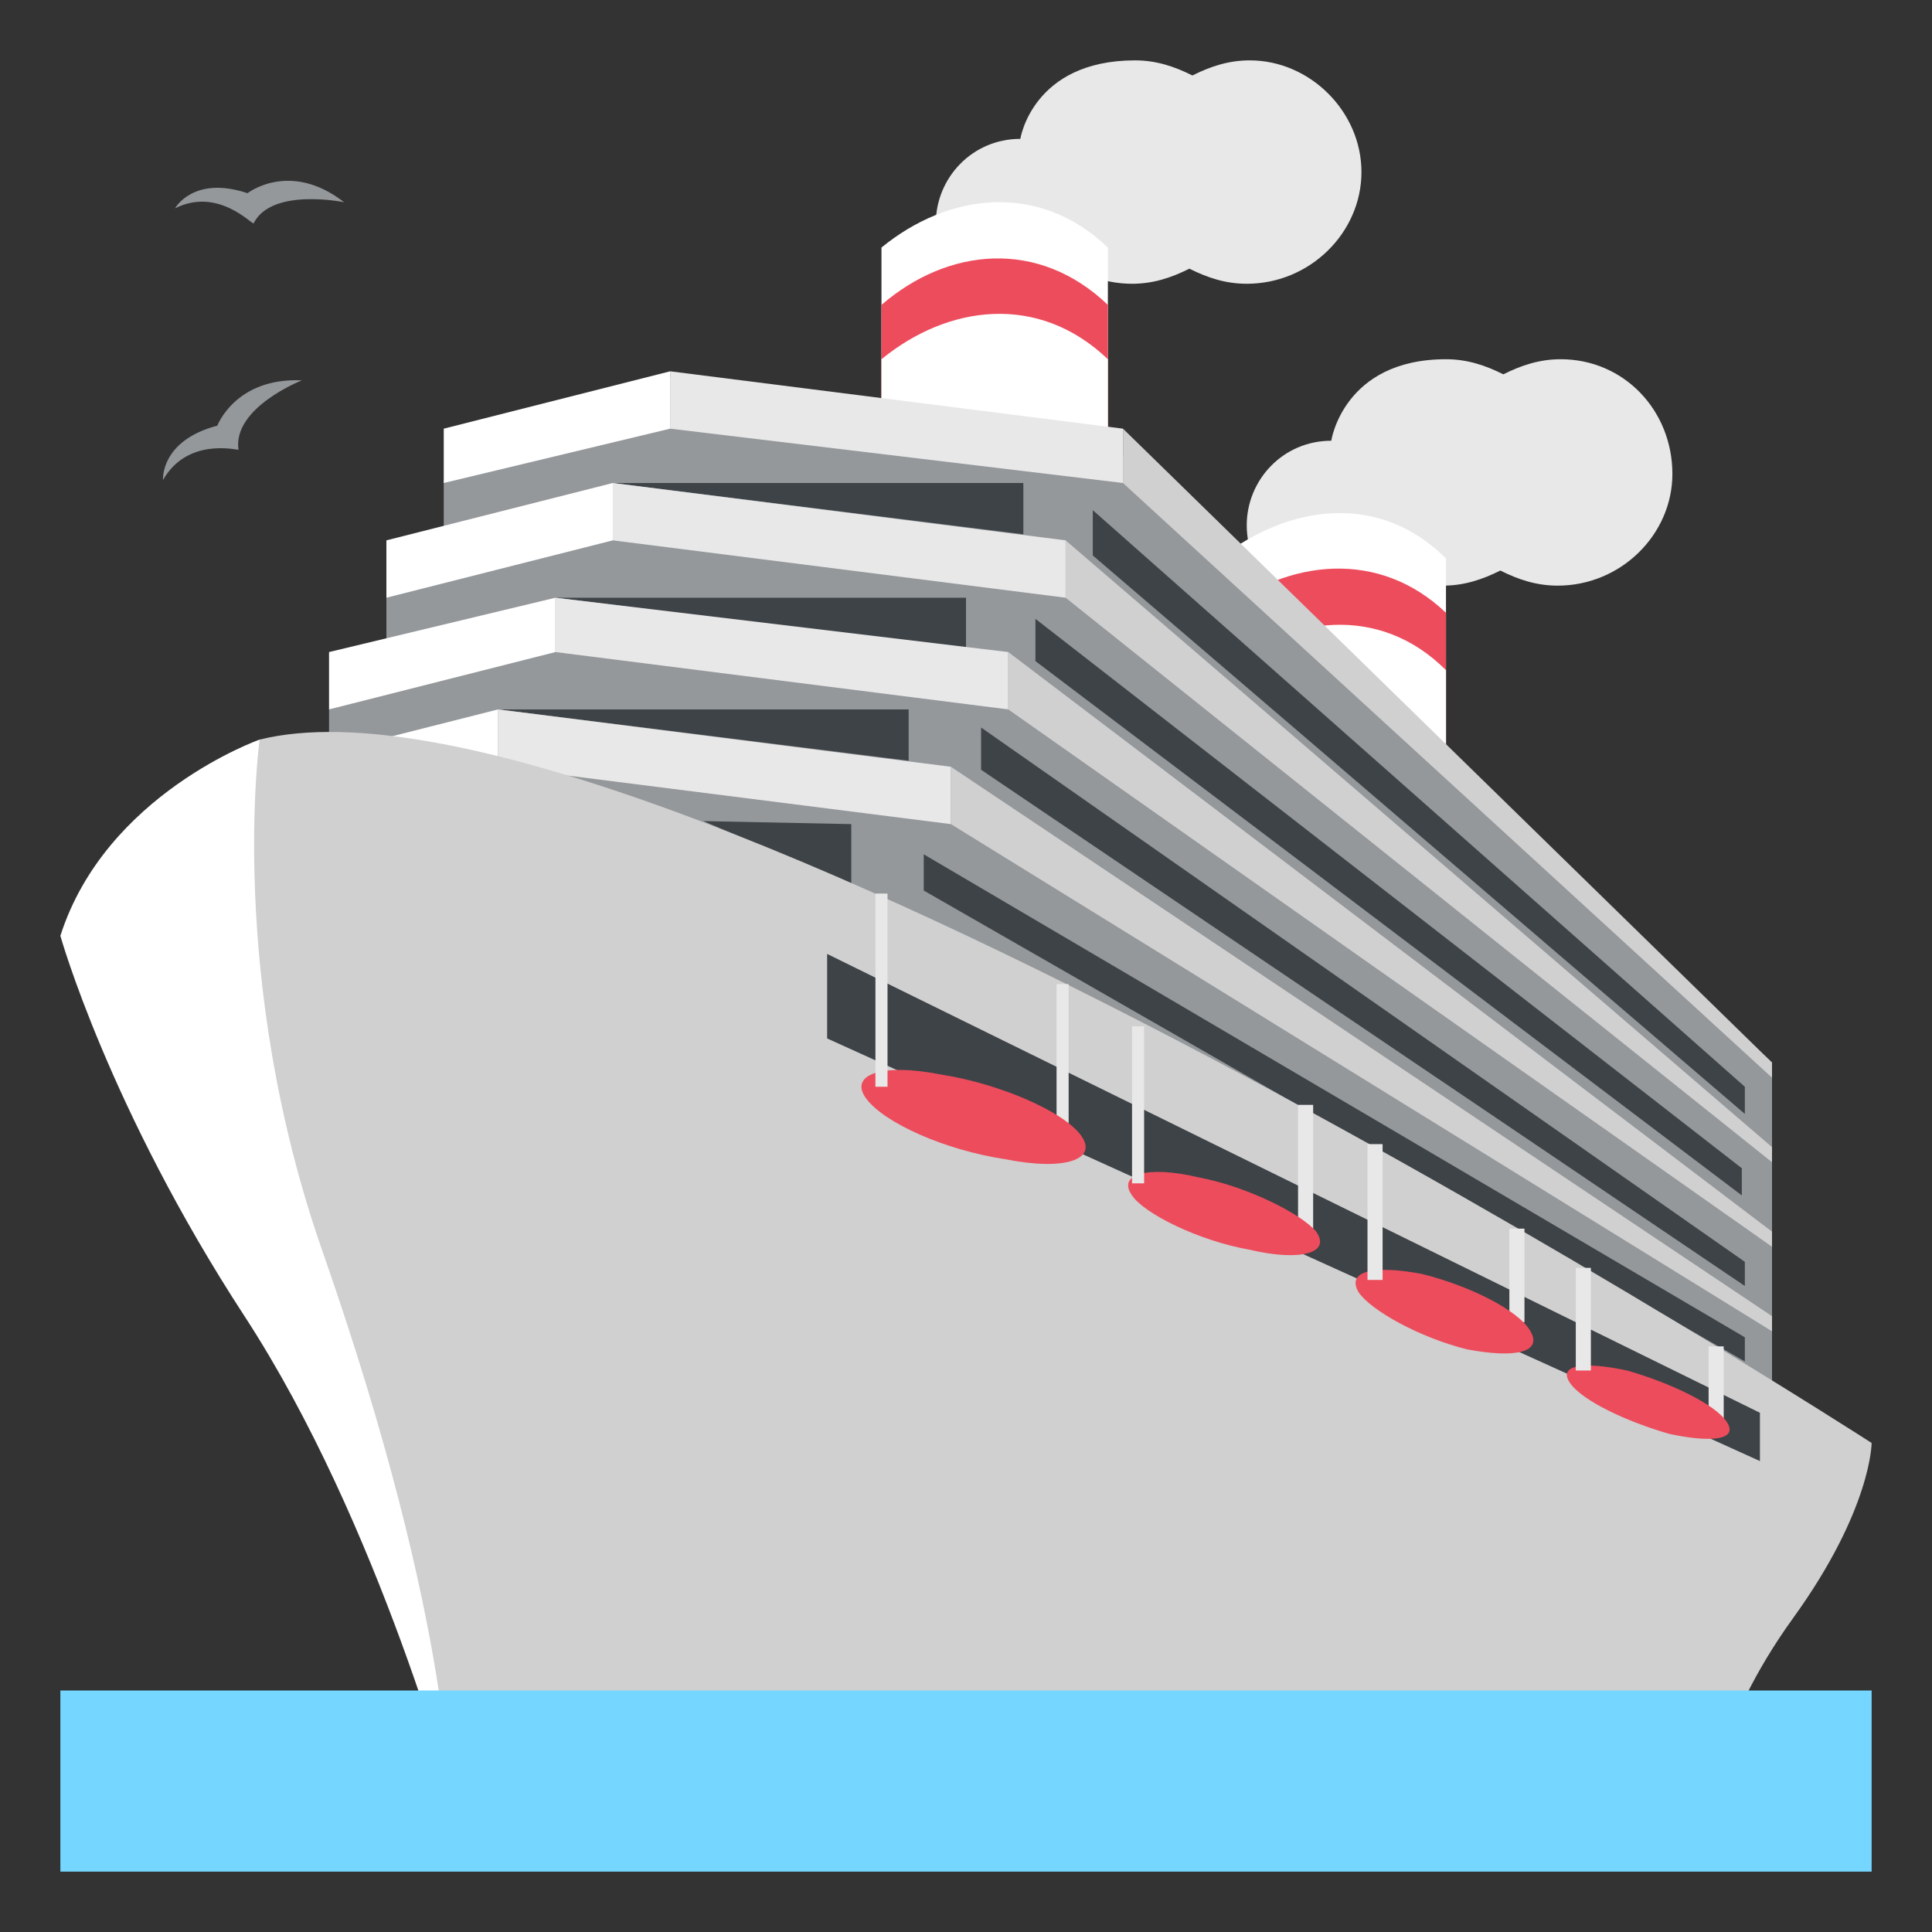 <?xml version="1.0" encoding="utf-8"?><!-- Скачано с сайта svg4.ru / Downloaded from svg4.ru -->
<svg width="800px" height="800px" viewBox="0 0 64 64" xmlns="http://www.w3.org/2000/svg" xmlns:xlink="http://www.w3.org/1999/xlink" aria-hidden="true" role="img" class="iconify iconify--emojione" preserveAspectRatio="xMidYMid meet">
<rect x="0" y="0" width="64" height="64" fill="#333333" stroke="none"/>
<g fill="#e8e8e8">
<path d="M41.4 2c-.7 0-1.3.2-1.9.5c-.6-.3-1.2-.5-1.9-.5c-3.4 0-3.8 2.6-3.8 2.6c-1.6 0-2.8 1.3-2.8 2.8c0 1.6 1.3 2.8 2.8 2.8c.9 0 1.7-.4 2.2-1.1c.5.2 1 .3 1.5.3c.7 0 1.3-.2 1.9-.5c.6.3 1.2.5 1.9.5c2.1 0 3.8-1.7 3.8-3.7S43.4 2 41.4 2">
</path>
<path d="M51.7 11.9c-.7 0-1.3.2-1.9.5c-.6-.3-1.2-.5-1.9-.5c-3.4 0-3.8 2.7-3.8 2.7c-1.6 0-2.8 1.3-2.8 2.8c0 1.6 1.3 2.8 2.8 2.8c.9 0 1.7-.4 2.2-1.1c.5.2 1 .3 1.5.3c.7 0 1.3-.2 1.9-.5c.6.3 1.2.5 1.9.5c2.1 0 3.8-1.7 3.8-3.7c0-2.1-1.6-3.8-3.7-3.8">
</path>
</g>
<g fill="#ffffff">
<path d="M40.4 18.5v30.3h7.5V18.5c-2.2-2.2-5.2-1.8-7.5 0">
</path>
<path d="M29.2 8.2v30.3h7.5V8.2c-2.3-2.2-5.3-1.8-7.5 0">
</path>
</g>
<path d="M29.2 10.1v30.3h7.5V10.1c-2.3-2.2-5.3-1.9-7.5 0" fill="#ed4c5c">
</path>
<path d="M29.2 11.9v30.3h7.5V11.9c-2.3-2.2-5.3-1.8-7.5 0" fill="#ffffff">
</path>
<path d="M40.4 20.3v30.3h7.5V20.3c-2.2-2.1-5.2-1.8-7.5 0" fill="#ed4c5c">
</path>
<path d="M40.4 22.2v30.3h7.5V22.2c-2.2-2.2-5.2-1.8-7.5 0" fill="#ffffff">
</path>
<g fill="#94989b">
<path d="M58.7 47.8H10.9V23.5l1.9-1.9v-2.7l1.9-1v-2l7.5-3.4l15 2.6l21.5 20.1z">
</path>
<path d="M35.2 15.1v3.7l-1.8.4v3.4l-1.9-.2v3.9h-1.8v4.4l29 15.1V35.2L37.2 15.1z">
</path>
</g>
<path d="M8.6 24.5S3.5 26.3 2 31c0 0 1.6 5.7 6.1 12.6c4.5 6.9 7 16.4 7 16.4V31.7l-6.5-7.2" fill="#ffffff">
</path>
<g fill="#3e4347">
<path d="M28.2 27.3v2l-4.9-2.1z">
</path>
<path d="M30.1 23.5v1.7l-13.6-1.7z">
</path>
<path d="M32 19.8v1.7l-13.6-1.7z">
</path>
<path d="M33.9 16v1.7L20.3 16z">
</path>
</g>
<path fill="#ffffff" d="M14.7 14.2V16l7.5-1.8v-1.9z">
</path>
<path fill="#e8e8e8" d="M22.2 12.3v1.9l15 1.8v-1.8z">
</path>
<path fill="#d0d0d0" d="M37.2 16v-1.8l21.5 21v.5z">
</path>
<path fill="#ffffff" d="M12.8 17.9v1.9l7.5-1.9V16z">
</path>
<path fill="#e8e8e8" d="M20.3 16v1.9l15 1.9v-1.9z">
</path>
<path fill="#d0d0d0" d="M35.3 19.8v-1.9L58.7 38v.5z">
</path>
<path fill="#ffffff" d="M10.9 21.6v1.9l7.5-1.9v-1.8z">
</path>
<path fill="#e8e8e8" d="M18.4 19.8v1.8l15 1.9v-1.9z">
</path>
<path fill="#d0d0d0" d="M33.4 23.5v-1.9l25.3 19.2v.5z">
</path>
<path fill="#ffffff" d="M9 25.4v1.9l7.5-1.9v-1.9z">
</path>
<path fill="#e8e8e8" d="M16.5 23.5v1.9l15 1.9v-1.9z">
</path>
<path fill="#d0d0d0" d="M31.5 27.3v-1.9l27.2 18.2v.5z">
</path>
<g fill="#3e4347">
<path d="M57.8 36.9V36L36.2 16.9v1.5z">
</path>
<path d="M57.7 39.6v-.9L34.3 20.5v1.4z">
</path>
<path d="M57.8 42.6v-.8L32.5 24.1v1.4z">
</path>
<path d="M30.6 28.3v1.2l27.2 15.6v-.8z">
</path>
</g>
<path d="M8.6 24.5s-1.1 7.9 2.1 17C15.1 54.1 14.9 60 14.9 60h41.7s.2-2.8 2.8-6.4C62 50 62 47.8 62 47.8S21.1 21.4 8.6 24.5" fill="#d0d0d0">
</path>
<path fill="#3e4347" d="M58.3 46.8L27.4 31.6v2.8l30.9 14z">
</path>
<g fill="#e8e8e8">
<path d="M56.6 44.6v2.5h.5v-2.5z">
</path>
<path d="M50 40.7v3.1h.5v-3.1z">
</path>
<path d="M43 36.6V41h.5v-4.4z">
</path>
<path d="M35 32.6V38h.4v-5.4z">
</path>
</g>
<g fill="#ed4c5c">
<path d="M57.2 47.1c.4.6-.5.7-1.9.4c-1.4-.4-2.9-1.1-3.3-1.7c-.4-.6.5-.7 1.9-.4c1.4.4 2.9 1.1 3.3 1.7">
</path>
<path d="M50.7 44.1c.4.7-.5.9-2.1.6c-1.6-.4-3.2-1.3-3.6-1.9c-.4-.7.5-.9 2.1-.6c1.6.4 3.2 1.2 3.6 1.9">
</path>
<path d="M43.6 40.8c.5.7-.5 1-2.2.6c-1.7-.3-3.5-1.2-3.9-1.8c-.5-.7.5-1 2.2-.6c1.6.3 3.4 1.2 3.9 1.8">
</path>
<path d="M35.8 37.6c.6.8-.5 1.2-2.5.8c-2-.3-4-1.2-4.6-2c-.6-.8.5-1.2 2.5-.8c1.9.3 4 1.2 4.6 2">
</path>
</g>
<g fill="#e8e8e8">
<path d="M29 29.6V36h.4v-6.4z">
</path>
<path d="M37.5 34v5.2h.4V34z">
</path>
<path d="M45.3 37.9v4.5h.5v-4.5z">
</path>
<path d="M52.2 42v3.4h.5V42z">
</path>
</g>
<g fill="#94989b">
<path d="M5.4 15.9s-.1-1.3 1.8-1.8c0 0 .6-1.6 2.8-1.5c0 0-2.3.9-2.1 2.3c-.1 0-1.7-.4-2.5 1">
</path>
<path d="M5.8 6.9s.6-1.1 2.4-.5c0 0 1.4-1.1 3.2.3c0 0-2.4-.5-3 .7c-.1 0-1.2-1.2-2.6-.5">
</path>
</g>
<path fill="#75d6ff" d="M2 56h60v6H2z">
</path>
</svg>